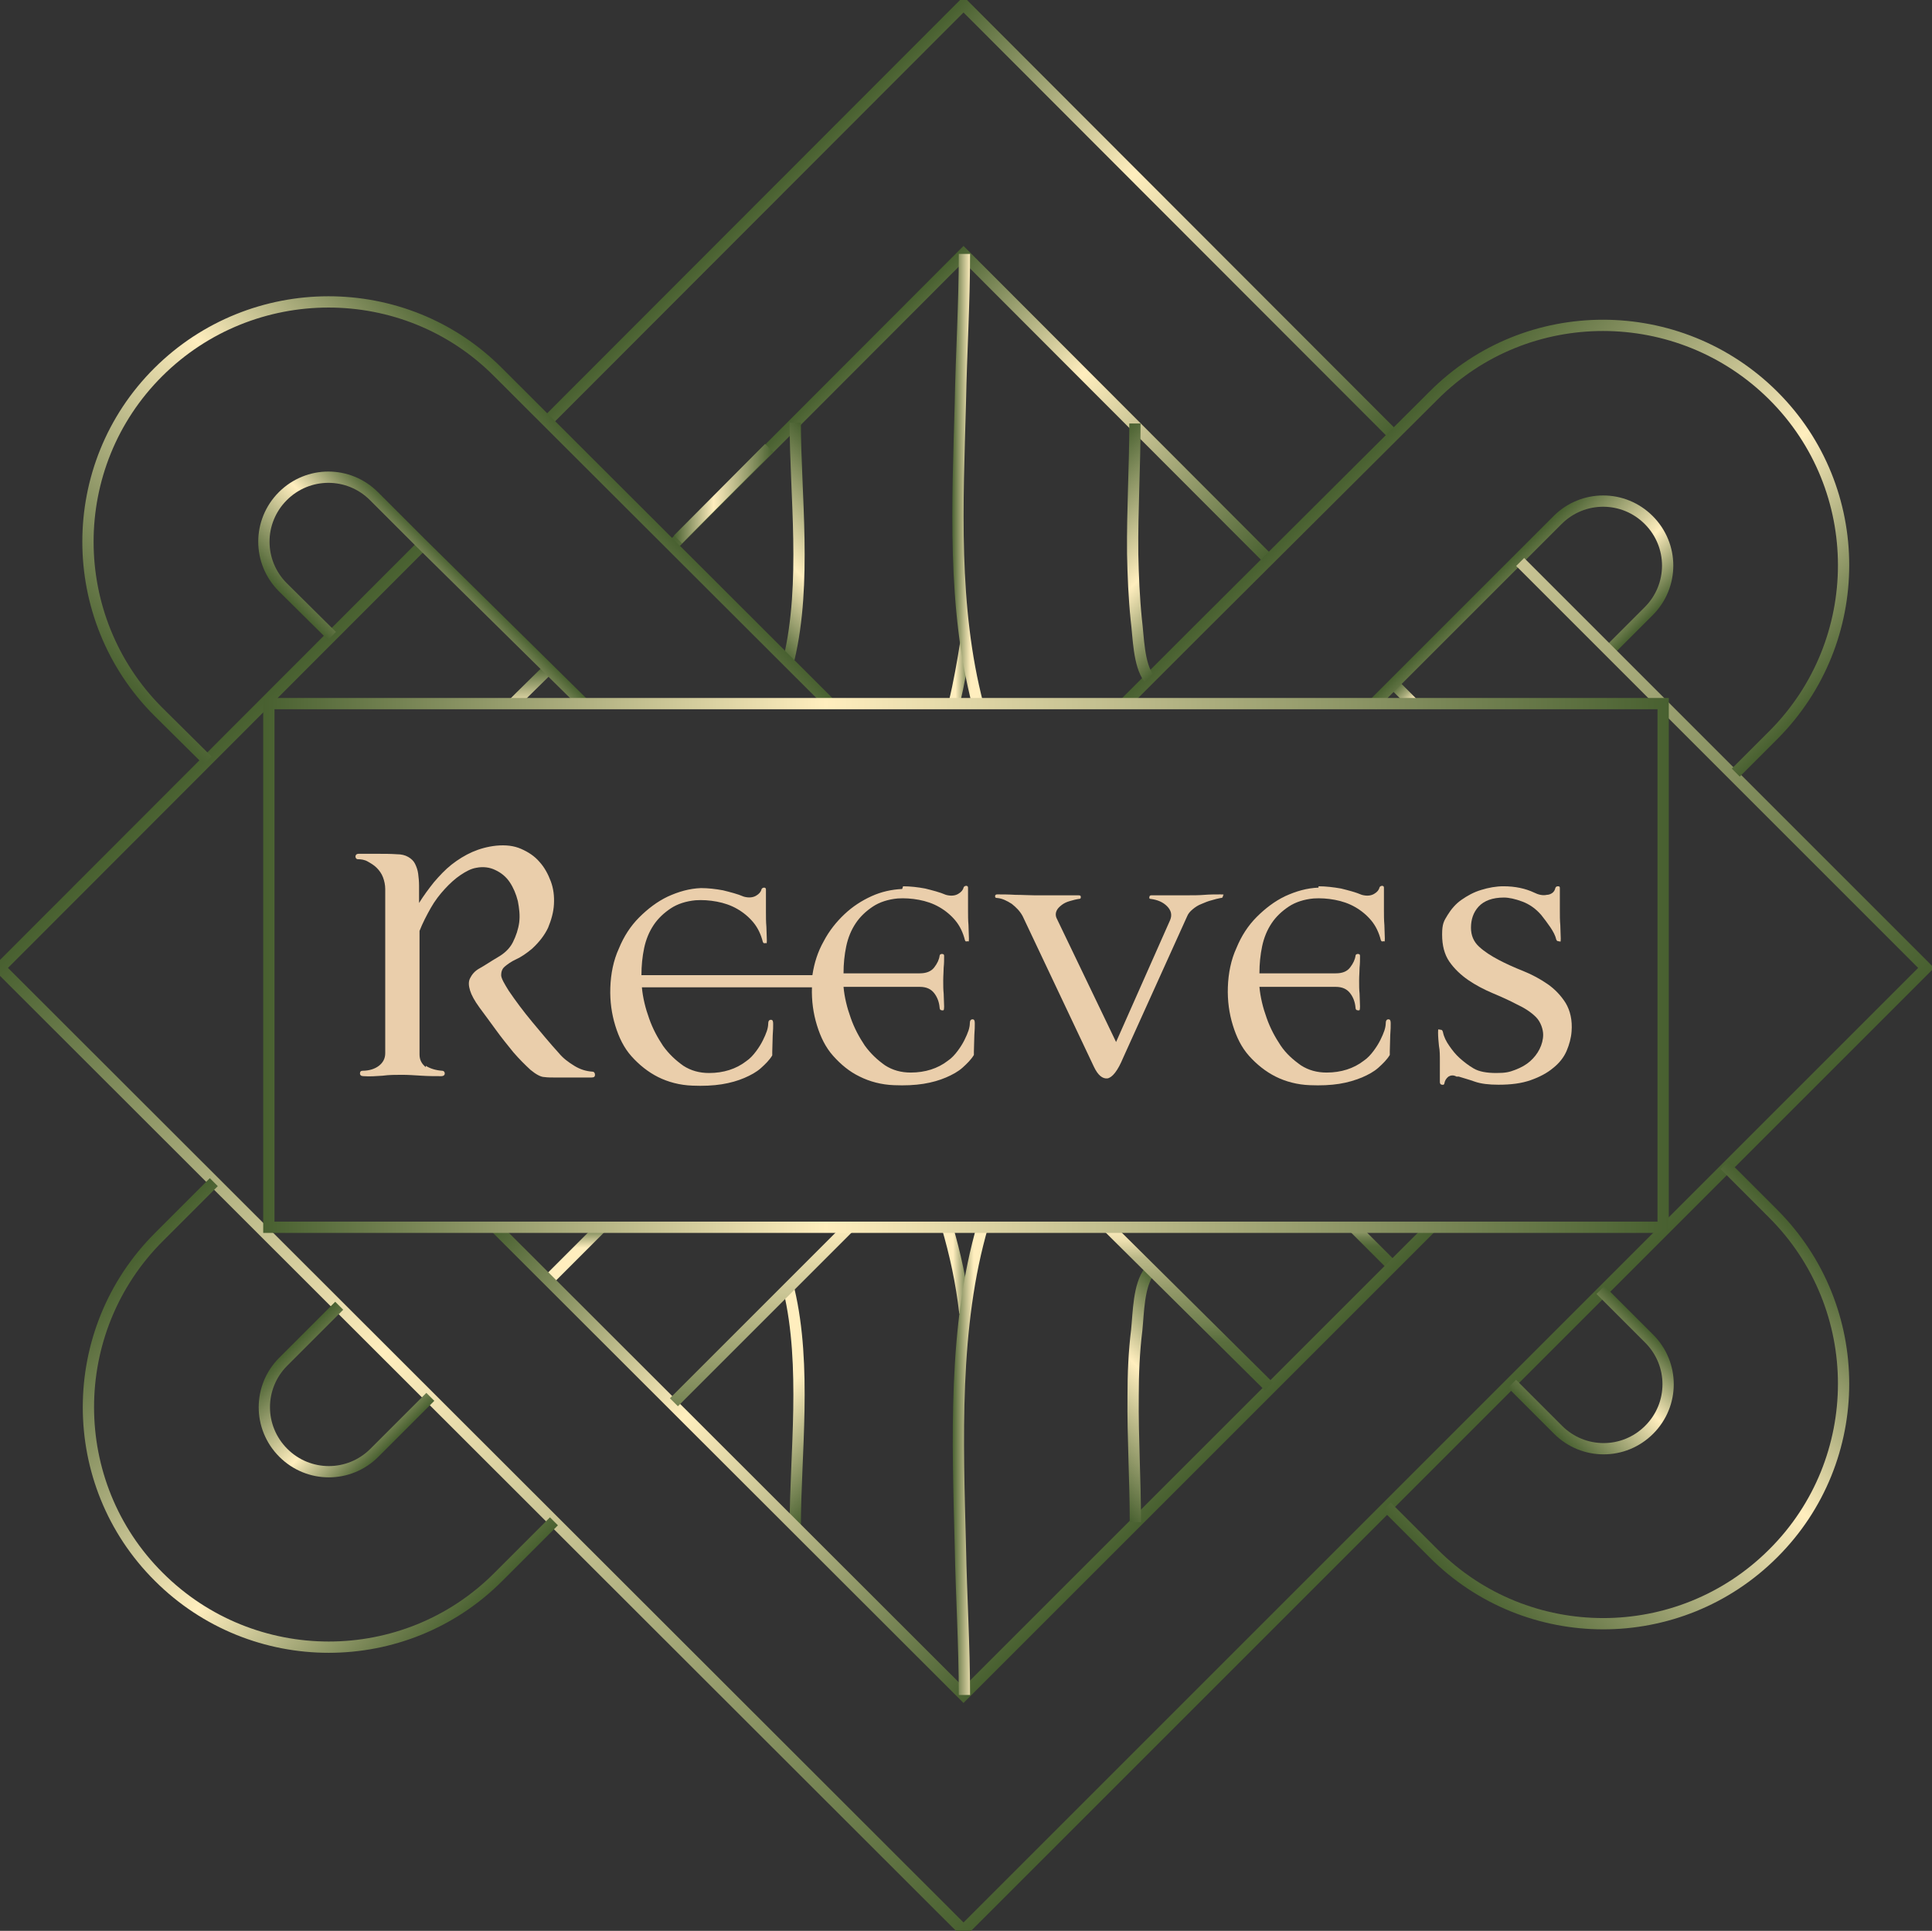<?xml version="1.0" encoding="UTF-8"?>
<svg xmlns="http://www.w3.org/2000/svg" xmlns:xlink="http://www.w3.org/1999/xlink" version="1.1" viewBox="0 0 428.3 428.1">
  <rect x="0" y="0" width="428.3" height="428.1" fill="#333333" stroke="none"/>
  <defs>
    <style>
      .cls-1 {
        stroke: url(#linear-gradient-8);
      }

      .cls-1, .cls-2, .cls-3, .cls-4, .cls-5, .cls-6, .cls-7, .cls-8, .cls-9, .cls-10, .cls-11, .cls-12, .cls-13, .cls-14, .cls-15, .cls-16, .cls-17, .cls-18, .cls-19, .cls-20, .cls-21, .cls-22, .cls-23, .cls-24, .cls-25, .cls-26, .cls-27, .cls-28 {
        fill: none;
        stroke-miterlimit: 10;
        stroke-width: 2.5px;
      }

      .cls-2 {
        stroke: url(#linear-gradient-2);
      }

      .cls-3 {
        stroke: url(#linear-gradient-4);
      }

      .cls-4 {
        stroke: url(#linear-gradient-3);
      }

      .cls-5 {
        stroke: url(#linear-gradient-7);
      }

      .cls-6 {
        stroke: url(#linear-gradient-9);
      }

      .cls-7 {
        stroke: url(#linear-gradient-6);
      }

      .cls-8 {
        stroke: url(#linear-gradient-5);
      }

      .cls-29 {
        fill: #eaceab;
      }

      .cls-9 {
        stroke: url(#linear-gradient);
      }

      .cls-10 {
        stroke: url(#linear-gradient-23);
      }

      .cls-11 {
        stroke: url(#linear-gradient-22);
      }

      .cls-12 {
        stroke: url(#linear-gradient-20);
      }

      .cls-13 {
        stroke: url(#linear-gradient-21);
      }

      .cls-14 {
        stroke: url(#linear-gradient-13);
      }

      .cls-15 {
        stroke: url(#linear-gradient-12);
      }

      .cls-16 {
        stroke: url(#linear-gradient-11);
      }

      .cls-17 {
        stroke: url(#linear-gradient-10);
      }

      .cls-18 {
        stroke: url(#linear-gradient-26);
      }

      .cls-19 {
        stroke: url(#linear-gradient-25);
      }

      .cls-20 {
        stroke: url(#linear-gradient-28);
      }

      .cls-21 {
        stroke: url(#linear-gradient-24);
      }

      .cls-22 {
        stroke: url(#linear-gradient-27);
      }

      .cls-23 {
        stroke: url(#linear-gradient-16);
      }

      .cls-24 {
        stroke: url(#linear-gradient-18);
      }

      .cls-25 {
        stroke: url(#linear-gradient-14);
      }

      .cls-26 {
        stroke: url(#linear-gradient-19);
      }

      .cls-27 {
        stroke: url(#linear-gradient-15);
      }

      .cls-28 {
        stroke: url(#linear-gradient-17);
      }
    </style>
    <linearGradient id="linear-gradient" x1="-15328.1" y1="-5007.4" x2="-15318.7" y2="-5016.8" gradientTransform="translate(-14252 -7013.2) rotate(-135) scale(1 -1)" gradientUnits="userSpaceOnUse">
      <stop offset=".6" stop-color="#ffeebe"/>
      <stop offset="1" stop-color="#486030"/>
    </linearGradient>
    <linearGradient id="linear-gradient-2" x1="-4714.9" y1="-15870.8" x2="-4722" y2="-15863.7" gradientTransform="translate(-14252 -7607.1) rotate(135)" gradientUnits="userSpaceOnUse">
      <stop offset="0" stop-color="#486030"/>
      <stop offset=".3" stop-color="#4a6131"/>
      <stop offset=".5" stop-color="#516737"/>
      <stop offset=".6" stop-color="#5e7141"/>
      <stop offset=".7" stop-color="#718050"/>
      <stop offset=".8" stop-color="#899363"/>
      <stop offset=".8" stop-color="#a7aa7a"/>
      <stop offset=".9" stop-color="#cbc595"/>
      <stop offset="1" stop-color="#f3e5b5"/>
      <stop offset="1" stop-color="#ffeebe"/>
    </linearGradient>
    <linearGradient id="linear-gradient-3" x1="3763.8" y1="-7371.5" x2="3803.3" y2="-7371.5" gradientTransform="translate(2712.7 -7575.6) rotate(45) scale(1 -1)" gradientUnits="userSpaceOnUse">
      <stop offset=".4" stop-color="#ffeebe"/>
      <stop offset="1" stop-color="#486030"/>
    </linearGradient>
    <linearGradient id="linear-gradient-4" x1="3654.6" y1="-5171.1" x2="3647.9" y2="-5177.8" gradientTransform="translate(-6123.1 1229.3) rotate(45)" gradientUnits="userSpaceOnUse">
      <stop offset="0" stop-color="#ffeebe"/>
      <stop offset="1" stop-color="#486030"/>
    </linearGradient>
    <linearGradient id="linear-gradient-5" x1="3730.7" y1="-5157.1" x2="3878.4" y2="-5157.1" gradientTransform="translate(-6123.1 1229.3) rotate(45)" gradientUnits="userSpaceOnUse">
      <stop offset="0" stop-color="#486030"/>
      <stop offset=".4" stop-color="#ffeebe"/>
      <stop offset="1" stop-color="#486030"/>
    </linearGradient>
    <linearGradient id="linear-gradient-6" x1="3786.1" y1="-5310.2" x2="3791.9" y2="-5310.2" gradientTransform="translate(-6123.1 1229.3) rotate(45)" gradientUnits="userSpaceOnUse">
      <stop offset="0" stop-color="#486030"/>
      <stop offset=".2" stop-color="#627444"/>
      <stop offset=".6" stop-color="#a7aa7a"/>
      <stop offset="1" stop-color="#ffeebe"/>
    </linearGradient>
    <linearGradient id="linear-gradient-7" x1="-4840.2" y1="-15940.2" x2="-4797.6" y2="-15940.2" gradientTransform="translate(-14426 -7554.2) rotate(135)" gradientUnits="userSpaceOnUse">
      <stop offset="0" stop-color="#486030"/>
      <stop offset=".4" stop-color="#ffeebe"/>
      <stop offset="1" stop-color="#486030"/>
    </linearGradient>
    <linearGradient id="linear-gradient-8" x1="208.7" y1="-13833.5" x2="215.2" y2="-13833.5" gradientTransform="translate(0 -13552.1) scale(1 -1)" gradientUnits="userSpaceOnUse">
      <stop offset=".4" stop-color="#ffeebe"/>
      <stop offset="1" stop-color="#486030"/>
    </linearGradient>
    <linearGradient id="linear-gradient-9" x1="-11932.4" y1="-13854.2" x2="-11924.5" y2="-13854.2" gradientTransform="translate(-11713.3 -13530.7) rotate(-180)" gradientUnits="userSpaceOnUse">
      <stop offset=".4" stop-color="#ffeebe"/>
      <stop offset="1" stop-color="#486030"/>
    </linearGradient>
    <linearGradient id="linear-gradient-10" x1="-15392.3" y1="-5260" x2="-15361.2" y2="-5260" gradientTransform="translate(-14252 -7013.2) rotate(-135) scale(1 -1)" gradientUnits="userSpaceOnUse">
      <stop offset="0" stop-color="#486030"/>
      <stop offset=".4" stop-color="#ffeebe"/>
      <stop offset="1" stop-color="#486030"/>
    </linearGradient>
    <linearGradient id="linear-gradient-11" x1="-15376.4" y1="-5017.6" x2="-15347.8" y2="-5046.3" gradientTransform="translate(-14252 -7013.2) rotate(-135) scale(1 -1)" gradientUnits="userSpaceOnUse">
      <stop offset="0" stop-color="#768454"/>
      <stop offset="1" stop-color="#ffeebe"/>
    </linearGradient>
    <linearGradient id="linear-gradient-12" x1="3639" y1="-5138.8" x2="3943.4" y2="-5138.8" gradientTransform="translate(-6100.9 1167.4) rotate(45)" gradientUnits="userSpaceOnUse">
      <stop offset="0" stop-color="#486030"/>
      <stop offset=".4" stop-color="#ffeebe"/>
      <stop offset="1" stop-color="#486030"/>
    </linearGradient>
    <linearGradient id="linear-gradient-13" x1="3639" y1="-5225.2" x2="3775.1" y2="-5225.2" gradientTransform="translate(-6100.9 1167.4) rotate(45)" gradientUnits="userSpaceOnUse">
      <stop offset="0" stop-color="#486030"/>
      <stop offset=".4" stop-color="#ffeebe"/>
      <stop offset="1" stop-color="#486030"/>
    </linearGradient>
    <linearGradient id="linear-gradient-14" x1="3650.1" y1="-5265.4" x2="3746.9" y2="-5265.4" gradientTransform="translate(-6123.1 1229.3) rotate(45)" gradientUnits="userSpaceOnUse">
      <stop offset="0" stop-color="#486030"/>
      <stop offset=".4" stop-color="#ffeebe"/>
      <stop offset="1" stop-color="#486030"/>
    </linearGradient>
    <linearGradient id="linear-gradient-15" x1="149.4" y1="1177.6" x2="171.4" y2="1177.6" gradientTransform="translate(0 -1068.1)" gradientUnits="userSpaceOnUse">
      <stop offset="0" stop-color="#486030"/>
      <stop offset=".4" stop-color="#ffeebe"/>
      <stop offset="1" stop-color="#486030"/>
    </linearGradient>
    <linearGradient id="linear-gradient-16" x1="210.3" y1="1217.4" x2="215.4" y2="1217.4" gradientTransform="translate(0 -1068.1)" gradientUnits="userSpaceOnUse">
      <stop offset=".3" stop-color="#ffeebe"/>
      <stop offset="1" stop-color="#486030"/>
    </linearGradient>
    <linearGradient id="linear-gradient-17" x1="-6879.9" y1="3272.2" x2="-6840.3" y2="3272.2" gradientTransform="translate(2712.7 -7044.6) rotate(-45)" gradientUnits="userSpaceOnUse">
      <stop offset="0" stop-color="#486030"/>
      <stop offset=".4" stop-color="#ffeebe"/>
      <stop offset="1" stop-color="#486030"/>
    </linearGradient>
    <linearGradient id="linear-gradient-18" x1="-4681.2" y1="-15617.9" x2="-4649.8" y2="-15617.9" gradientTransform="translate(-14252 -7607.1) rotate(135)" gradientUnits="userSpaceOnUse">
      <stop offset="0" stop-color="#486030"/>
      <stop offset=".4" stop-color="#ffeebe"/>
      <stop offset="1" stop-color="#486030"/>
    </linearGradient>
    <linearGradient id="linear-gradient-19" x1="-4667" y1="-15861.1" x2="-4693.1" y2="-15835.1" gradientTransform="translate(-14252 -7607.1) rotate(135)" gradientUnits="userSpaceOnUse">
      <stop offset="0" stop-color="#486030"/>
      <stop offset=".1" stop-color="#4c6333"/>
      <stop offset=".3" stop-color="#5a6e3e"/>
      <stop offset=".4" stop-color="#718050"/>
      <stop offset=".6" stop-color="#919868"/>
      <stop offset=".8" stop-color="#bab888"/>
      <stop offset=".9" stop-color="#ebdeae"/>
      <stop offset="1" stop-color="#ffeebe"/>
    </linearGradient>
    <linearGradient id="linear-gradient-20" x1="-4787.6" y1="-15944.5" x2="-4678.6" y2="-15944.5" gradientTransform="translate(-14252 -7607.1) rotate(135)" gradientUnits="userSpaceOnUse">
      <stop offset="0" stop-color="#486030"/>
      <stop offset=".4" stop-color="#ffeebe"/>
      <stop offset="1" stop-color="#486030"/>
    </linearGradient>
    <linearGradient id="linear-gradient-21" x1="-4748.6" y1="-15925.2" x2="-4717.5" y2="-15925.2" gradientTransform="translate(-14252 -7607.1) rotate(135)" gradientUnits="userSpaceOnUse">
      <stop offset="0" stop-color="#486030"/>
      <stop offset=".4" stop-color="#ffeebe"/>
      <stop offset="1" stop-color="#486030"/>
    </linearGradient>
    <linearGradient id="linear-gradient-22" x1="-4719.8" y1="-15617.7" x2="-4610.6" y2="-15617.7" gradientTransform="translate(-14252 -7607.1) rotate(135)" gradientUnits="userSpaceOnUse">
      <stop offset="0" stop-color="#486030"/>
      <stop offset=".4" stop-color="#ffeebe"/>
      <stop offset="1" stop-color="#486030"/>
    </linearGradient>
    <linearGradient id="linear-gradient-23" x1="-15324.5" y1="-4950.5" x2="-15293.4" y2="-4950.5" gradientTransform="translate(-14252 -7013.2) rotate(-135) scale(1 -1)" gradientUnits="userSpaceOnUse">
      <stop offset="0" stop-color="#486030"/>
      <stop offset=".4" stop-color="#ffeebe"/>
      <stop offset="1" stop-color="#486030"/>
    </linearGradient>
    <linearGradient id="linear-gradient-24" x1="-15431.3" y1="-5260.3" x2="-15322.1" y2="-5260.3" gradientTransform="translate(-14252 -7013.2) rotate(-135) scale(1 -1)" gradientUnits="userSpaceOnUse">
      <stop offset="0" stop-color="#486030"/>
      <stop offset=".4" stop-color="#ffeebe"/>
      <stop offset="1" stop-color="#486030"/>
    </linearGradient>
    <linearGradient id="linear-gradient-25" x1="-15363.5" y1="-4931" x2="-15254.5" y2="-4931" gradientTransform="translate(-14252 -7013.2) rotate(-135) scale(1 -1)" gradientUnits="userSpaceOnUse">
      <stop offset="0" stop-color="#486030"/>
      <stop offset=".4" stop-color="#ffeebe"/>
      <stop offset="1" stop-color="#486030"/>
    </linearGradient>
    <linearGradient id="linear-gradient-26" x1="-11931.3" y1="1196" x2="-11924.4" y2="1196" gradientTransform="translate(-11713.3 -1089.5) rotate(-180) scale(1 -1)" gradientUnits="userSpaceOnUse">
      <stop offset=".4" stop-color="#ffeebe"/>
      <stop offset="1" stop-color="#486030"/>
    </linearGradient>
    <linearGradient id="linear-gradient-27" x1="-15483.8" y1="-5296.8" x2="-15440.5" y2="-5296.8" gradientTransform="translate(-14426 -7066) rotate(-135) scale(1 -1)" gradientUnits="userSpaceOnUse">
      <stop offset="0" stop-color="#486030"/>
      <stop offset=".4" stop-color="#ffeebe"/>
      <stop offset="1" stop-color="#486030"/>
    </linearGradient>
    <linearGradient id="linear-gradient-28" x1="58.3" y1="213.8" x2="370" y2="213.8" gradientTransform="translate(0 427.9) scale(1 -1)" gradientUnits="userSpaceOnUse">
      <stop offset="0" stop-color="#486030"/>
      <stop offset=".4" stop-color="#ffeebe"/>
      <stop offset="1" stop-color="#486030"/>
    </linearGradient>
  </defs>
  <!-- Generator: Adobe Illustrator 28.6.0, SVG Export Plug-In . SVG Version: 1.2.0 Build 709)  -->
  <g>
    <g id="Layer_2">
      <path class="cls-9" d="M133.1,272.3l-11.5,11.5"/>
      <path class="cls-2" d="M300.1,272.1l8.3,8.3"/>
      <path class="cls-4" d="M174.9,286c4,16.9,1.4,36.6,1.4,52.4"/>
      <polyline class="cls-3" points="113.7 156.1 115.4 154.4 121.4 148.5"/>
      <polyline class="cls-8" points="317.5 271.9 213.6 375.8 110 272.3"/>
      <line class="cls-7" x1="308.9" y1="151.6" x2="313" y2="155.7"/>
      <path class="cls-5" d="M251.7,337.5c0-9.4-.6-18.7-.5-28,0-4.9.2-9.8.8-14.6.4-3.9.4-9.9,2.8-13"/>
      <path class="cls-1" d="M209.9,271.7c1.9,6.5,3.2,12.5,4,19.4"/>
      <path class="cls-6" d="M213.8,375.8c0-11.1-.7-22.1-.9-33-.6-23.3-1.6-48.7,5-71.2"/>
      <path class="cls-17" d="M304.2,156.4l30.9-30.9,10.2-10.2c5.6-5.6,14.6-5.6,20.2,0s5.6,14.6,0,20.2l-8.5,8.5"/>
      <path class="cls-16" d="M149.4,310.9l38.8-38.8"/>
      <polyline class="cls-15" points="337 124.6 427 214.6 213.6 428 0 214.6 93.7 120.8"/>
      <polyline class="cls-14" points="121.4 93.3 213.6 1 308.9 96.4"/>
      <polyline class="cls-25" points="149.4 120.6 213.6 56.3 281.2 124"/>
      <line class="cls-27" x1="150.3" y1="119.6" x2="170.5" y2="99.3"/>
      <path class="cls-23" d="M211.5,156c1.1-4.4,2-9.7,2.6-13.5"/>
      <path class="cls-28" d="M174.9,146.1c4-16.9,1.4-36.5,1.4-52.4"/>
      <path class="cls-24" d="M129.2,155.8l-36.1-35.6-10.2-10.2c-5.6-5.6-14.6-5.6-20.2,0s-5.6,14.6,0,20.2l10.9,10.8"/>
      <path class="cls-26" d="M281.3,307.4l-35.5-35.2"/>
      <path class="cls-12" d="M382.3,258.3l10.8,10.8c20.8,20.8,20.8,54.6,0,75.3-20.8,20.8-54.6,20.8-75.3,0l-10.4-10.4"/>
      <path class="cls-13" d="M335.2,306.8l10.2,10.2c5.6,5.6,14.6,5.6,20.2,0s5.6-14.6,0-20.2l-10.8-10.8"/>
      <path class="cls-11" d="M46,168.6l-10.9-10.8c-20.8-20.8-20.8-54.6,0-75.3s54.6-20.8,75.3,0l73.3,73.2"/>
      <path class="cls-10" d="M95.4,309.7l-12.4,12.4c-5.6,5.6-14.6,5.6-20.2,0s-5.6-14.6,0-20.2l12.4-12.4"/>
      <path class="cls-21" d="M384.8,171.3l8.3-8.3c20.8-20.8,20.8-54.6,0-75.3s-54.6-20.8-75.3,0l-52,51.8-16.6,16.6"/>
      <path class="cls-19" d="M47.4,262.1l-12.2,12.2c-20.8,20.8-20.8,54.6,0,75.3,20.8,20.8,54.6,20.8,75.3,0l12.3-12.3"/>
      <path class="cls-18" d="M213.8,56.3c0,11.1-.7,22.1-.9,33-.6,22.2-1.8,45.2,3.9,67"/>
      <path class="cls-22" d="M254.7,150.4c-2.3-3.1-2.3-9.1-2.8-13-.5-4.9-.7-9.8-.8-14.6-.1-9.7.5-19.3.5-28.9"/>
      <rect class="cls-20" x="59.6" y="156" width="309.1" height="116.1"/>
      <g>
        <path class="cls-29" d="M94.4,236.3c.9.6,2.2,1,3.6,1.1.4,0,.6.3.6.6s-.2.6-.8.6c-1.3,0-2.8,0-4.3-.1-1.6-.1-3-.2-4.4-.2s-2.8,0-4.3.2c-1.4.1-2.8.2-4.2.1-.5,0-.8-.2-.8-.6s.2-.6.6-.6c1.4,0,2.7-.4,3.6-1.1.9-.7,1.4-1.6,1.4-2.8v-36.4c0-.9-.2-1.8-.5-2.6s-.8-1.5-1.4-2.1c-.6-.6-1.3-1-2-1.4-.7-.4-1.5-.5-2.2-.5-.3,0-.5-.3-.5-.6s.2-.6.7-.6c1.3,0,2.8,0,4.2,0,1.5,0,2.9,0,4.3.1,1,0,1.8.2,2.5.6.7.4,1.2.9,1.5,1.5.3.6.6,1.4.7,2.2.1.8.2,1.7.2,2.7v3.8c1-1.6,2.1-3.1,3.3-4.6,1.2-1.4,2.5-2.8,3.9-3.9s3-2.1,4.6-2.8,3.4-1.2,5.3-1.4c2.1-.2,3.9,0,5.5.7s3,1.6,4.1,2.9c1.1,1.2,1.9,2.7,2.5,4.3s.8,3.3.7,5.1-.6,3.5-1.3,5.2c-.8,1.7-2,3.2-3.5,4.6-1.3,1.1-2.5,1.9-3.6,2.4-1.1.5-1.9,1.1-2.5,1.6-.6.5-.8,1.2-.8,1.9s.7,1.9,1.7,3.5c1.5,2.2,3.2,4.5,5.2,6.9s3.9,4.7,5.9,6.9c.9,1.1,2.1,2,3.4,2.8,1.3.8,2.6,1.2,4,1.3.4,0,.6.3.6.7s-.2.6-.8.6-1.4,0-2.4,0c-.9,0-1.9,0-2.8,0s-1.9,0-2.8,0c-.9,0-1.7,0-2.4-.1-.8,0-1.9-.6-3.1-1.6-1.2-1.1-2.5-2.4-3.8-3.9-1.3-1.6-2.6-3.2-3.9-5-1.3-1.8-2.5-3.4-3.6-4.9-1.1-1.5-1.8-2.8-2.1-3.8s-.4-1.9,0-2.7,1-1.6,2.1-2.2,2.4-1.5,4.1-2.5c1.4-.8,2.6-1.9,3.3-3.3s1.2-2.9,1.4-4.4c.2-1.6,0-3.1-.3-4.7-.4-1.6-1-3-1.8-4.2s-1.9-2.1-3.2-2.7c-1.2-.6-2.7-.8-4.2-.5-1.2.2-2.3.8-3.5,1.6s-2.4,1.9-3.5,3.1c-1.1,1.2-2.2,2.6-3.1,4.2s-1.8,3.3-2.5,5.1v27.4c0,1.2.5,2.1,1.4,2.8h0Z"/>
        <path class="cls-29" d="M200.2,196.5c1.6,0,3.3.2,4.9.5,1.6.4,3.2.8,4.6,1.4,1.1.3,2,.2,2.7-.2.7-.4,1.1-.9,1.2-1.4.1-.3.4-.4.6-.4s.4.1.4.4v5c0,1.1,0,2.2.1,3.3,0,1,.1,2,.1,3s-.1.5-.4.6-.4,0-.5-.3c-.4-1.6-1.1-3.1-2.1-4.3s-2.2-2.2-3.6-3c-1.4-.8-2.9-1.3-4.5-1.6-1.6-.3-3.2-.4-4.7-.3-2.1.2-4,.8-5.5,1.8-1.5,1-2.8,2.2-3.8,3.7-1,1.5-1.7,3.2-2.1,5.1-.4,1.9-.6,3.9-.6,6h16.9c1.4,0,2.5-.4,3.2-1.3.7-.9,1.1-1.8,1.2-2.6,0-.2.2-.4.5-.4s.5.1.5.4c0,.9,0,1.7-.1,2.6,0,.9-.1,1.8-.1,2.9s0,2,.1,2.9c0,.9.1,1.9.1,2.9s-.2.8-.5.8-.5-.2-.5-.6c-.1-1.2-.5-2.3-1.2-3.2-.7-.9-1.7-1.4-3.2-1.4h-16.9c.2,2.3.8,4.7,1.6,6.9.8,2.3,1.9,4.3,3.1,6.1,1.3,1.8,2.8,3.2,4.5,4.4,1.7,1.1,3.6,1.6,5.7,1.6,3.2,0,6-.9,8.2-2.6.9-.6,1.6-1.4,2.2-2.2.6-.8,1.1-1.6,1.5-2.4.4-.8.7-1.5.9-2.1s.3-1.2.3-1.6c0-.6.2-.9.6-.9s.5.3.5.9,0,1.4-.1,2.6c0,1.2-.1,2.4-.1,3.6s0,.2,0,.4c0,.1,0,.3,0,.4-.6,1-1.5,1.9-2.5,2.8-1,.9-2.3,1.6-3.7,2.2-1.4.6-3.1,1.1-5,1.4s-4.1.4-6.5.3c-2.8-.1-5.4-.8-7.6-1.9-2.3-1.1-4.2-2.7-5.9-4.6s-2.8-4.2-3.6-6.8c-.8-2.6-1.2-5.4-1.1-8.4h-37.7c.2,2.3.8,4.7,1.6,6.9.8,2.3,1.9,4.3,3.1,6.1,1.3,1.8,2.8,3.2,4.5,4.4,1.7,1.1,3.6,1.6,5.7,1.6,3.2,0,6-.9,8.2-2.6.9-.6,1.6-1.4,2.2-2.2.6-.8,1.1-1.6,1.5-2.4.4-.8.7-1.5.9-2.1s.3-1.2.3-1.6c0-.6.2-.9.6-.9s.5.3.5.9,0,1.4-.1,2.6c0,1.2-.1,2.4-.1,3.6s0,.2,0,.4c0,.1,0,.3,0,.4-.6,1-1.5,1.9-2.5,2.8-1,.9-2.3,1.6-3.7,2.2-1.4.6-3.1,1.1-5,1.4-1.9.3-4.1.4-6.5.3-2.8-.1-5.4-.8-7.6-1.9s-4.2-2.7-5.9-4.6-2.8-4.2-3.6-6.8c-.8-2.6-1.2-5.4-1.1-8.4.1-3.1.7-6.1,1.9-8.7,1.1-2.7,2.6-5,4.5-6.9s4-3.5,6.3-4.6c2.4-1.1,4.8-1.8,7.4-1.9,1.6,0,3.3.2,4.9.5,1.6.4,3.2.8,4.6,1.4,1.1.3,2,.2,2.7-.2.7-.4,1.1-.9,1.2-1.4.1-.3.4-.4.6-.4s.4.1.4.4v5c0,1.1,0,2.2.1,3.3,0,1,.1,2,.1,3s-.1.5-.4.6c-.2.1-.4,0-.5-.3-.4-1.6-1.1-3.1-2.1-4.3s-2.2-2.2-3.6-3c-1.4-.8-2.9-1.3-4.5-1.6-1.6-.3-3.2-.4-4.7-.3-2.1.2-4,.8-5.5,1.8-1.5,1-2.8,2.2-3.8,3.7-1,1.5-1.7,3.2-2.1,5.1-.4,1.9-.6,3.9-.6,6h37.9c.4-2.7,1.2-5.2,2.5-7.5,1.2-2.3,2.8-4.3,4.6-6s3.8-3,6-4,4.5-1.5,6.8-1.6h0Z"/>
        <path class="cls-29" d="M247.3,231.3l12.1-27.3c.5-1.2.2-2.2-.7-3.1-.9-.9-2.1-1.4-3.6-1.6-.2,0-.4-.1-.3-.4,0-.3.2-.4.5-.4.5,0,1.1,0,1.8,0,.7,0,1.4,0,2.2,0,.8,0,1.5,0,2.2,0s1.3,0,1.9,0c1.1,0,2.4,0,3.6-.1s2.5-.1,3.6-.1.5.1.5.4-.2.4-.5.4c-.6.1-1.3.3-2,.5-.8.2-1.5.5-2.2.8-.8.3-1.4.7-2,1.2-.6.5-1,1-1.2,1.5l-14.2,31.4c-1.2,2.9-2.4,4.4-3.5,4.6-1.1.1-2.1-.7-3-2.6l-15.8-33.4c-.6-1.1-1.4-1.9-2.4-2.7-1.1-.7-2.1-1.2-3.2-1.3-.4,0-.5-.1-.5-.4s.2-.4.5-.4c1.1,0,2.4,0,4,.1,1.6,0,2.9.1,4.1.1s1.3,0,2.2,0c.9,0,1.8,0,2.8,0,.9,0,1.9,0,2.7,0,.9,0,1.6,0,2.1,0s.6.1.6.4-.1.4-.4.4c-.7.1-1.4.3-2.1.5-.7.2-1.3.5-1.8.9-.5.4-.9.8-1.1,1.3-.2.5-.2,1,0,1.5l13.4,27.9h0Z"/>
        <path class="cls-29" d="M292.3,196.5c1.6,0,3.3.2,5,.5,1.6.4,3.2.8,4.6,1.4,1.1.3,2,.2,2.7-.2.7-.4,1.1-.9,1.2-1.4.1-.3.4-.4.6-.4s.4.1.4.4v5c0,1.1,0,2.2.1,3.3,0,1,.1,2,.1,3s-.1.5-.4.6c-.2.1-.4,0-.5-.3-.4-1.6-1.1-3.1-2.1-4.3s-2.2-2.2-3.6-3c-1.4-.8-2.9-1.3-4.5-1.6-1.6-.3-3.2-.4-4.7-.3-2.1.2-4,.8-5.5,1.8-1.5,1-2.8,2.2-3.8,3.7-1,1.5-1.7,3.2-2.1,5.1-.4,1.9-.6,3.9-.6,6h16.9c1.5,0,2.5-.4,3.2-1.3.7-.9,1.1-1.8,1.2-2.6,0-.2.2-.4.5-.4s.5.1.5.4c0,.9,0,1.7-.1,2.6,0,.9-.1,1.8-.1,2.9s0,2,.1,2.9c0,.9.1,1.9.1,2.9s-.2.8-.5.8-.5-.2-.5-.6c-.1-1.2-.5-2.3-1.2-3.2-.7-.9-1.7-1.4-3.2-1.4h-16.9c.2,2.3.8,4.7,1.6,6.9.8,2.3,1.9,4.3,3.1,6.1s2.8,3.2,4.5,4.4c1.7,1.1,3.6,1.6,5.7,1.6,3.2,0,6-.9,8.2-2.6.9-.6,1.6-1.4,2.2-2.2s1.1-1.6,1.5-2.4c.4-.8.7-1.5.9-2.1s.3-1.2.3-1.6c0-.6.2-.9.6-.9s.5.3.5.9,0,1.4-.1,2.6c0,1.2-.1,2.4-.1,3.6s0,.2,0,.4c0,.1,0,.3,0,.4-.6,1-1.5,1.9-2.5,2.8-1,.9-2.3,1.6-3.7,2.2-1.5.6-3.1,1.1-5,1.4s-4.1.4-6.5.3c-2.8-.1-5.4-.8-7.6-1.9s-4.2-2.7-5.9-4.6-2.8-4.2-3.6-6.8c-.8-2.6-1.2-5.4-1.1-8.4.1-3.1.7-6.1,1.9-8.7,1.1-2.7,2.6-5,4.5-6.9s4-3.5,6.3-4.6c2.4-1.1,4.8-1.8,7.4-1.9h0Z"/>
        <path class="cls-29" d="M322.9,238.7c-.7-.4-1.3-.3-1.8,0-.5.4-.8.9-.9,1.5,0,.2-.2.4-.5.3-.3,0-.5-.2-.5-.6v-4.6c0-1.3,0-2.4-.2-3.4-.1-1-.2-2-.2-3s.1-.6.5-.6.5.2.6.6c.2,1,.7,2,1.4,3,.7,1,1.4,1.9,2.3,2.7s1.9,1.6,3.1,2.3c1.2.7,2.9,1,5,1s2.9-.2,4.2-.7,2.4-1.1,3.3-1.9c.9-.8,1.6-1.7,2.1-2.7.5-1,.8-2.1.8-3.2s-.5-2.8-1.6-3.9-2.5-2-4.2-2.8c-1.7-.9-3.5-1.7-5.4-2.5s-3.8-1.8-5.4-2.9-3.1-2.5-4.2-4.1-1.6-3.6-1.6-6,.4-3,1.2-4.3c.8-1.3,1.8-2.5,3.1-3.4s2.7-1.7,4.4-2.2c1.6-.5,3.3-.8,4.9-.8,2.6,0,4.9.5,6.8,1.4.4.2.9.4,1.4.5s1,.1,1.4,0c.5,0,.9-.2,1.2-.4s.6-.6.7-1.1c.1-.3.3-.4.6-.4s.4.1.4.4v4.9c0,1.2,0,2.3.1,3.3,0,1,.1,2,.1,3s-.1.6-.4.6-.5-.1-.6-.4c-.2-.9-.7-1.8-1.3-2.7-.6-.9-1.3-1.8-2-2.7-1.2-1.4-2.6-2.4-4.2-3-1.6-.6-3-.9-4.1-.9-2.5,0-4.4.7-5.6,2s-1.7,2.9-1.7,4.7c0,1.7.6,3.1,1.8,4.2,1.2,1.1,2.6,2,4.3,2.9s3.5,1.7,5.5,2.5c2,.8,3.8,1.8,5.4,2.9,1.6,1.1,3,2.6,4,4.2,1,1.7,1.5,3.8,1.3,6.3-.1,1.4-.5,2.9-1.1,4.3-.6,1.4-1.6,2.7-3,3.8-1.3,1.1-3,2-5,2.7-2,.7-4.3,1-7.1,1-2.1,0-3.9-.2-5.3-.7s-2.6-.8-3.5-1.1h0Z"/>
      </g>
    </g>
  </g>
</svg>